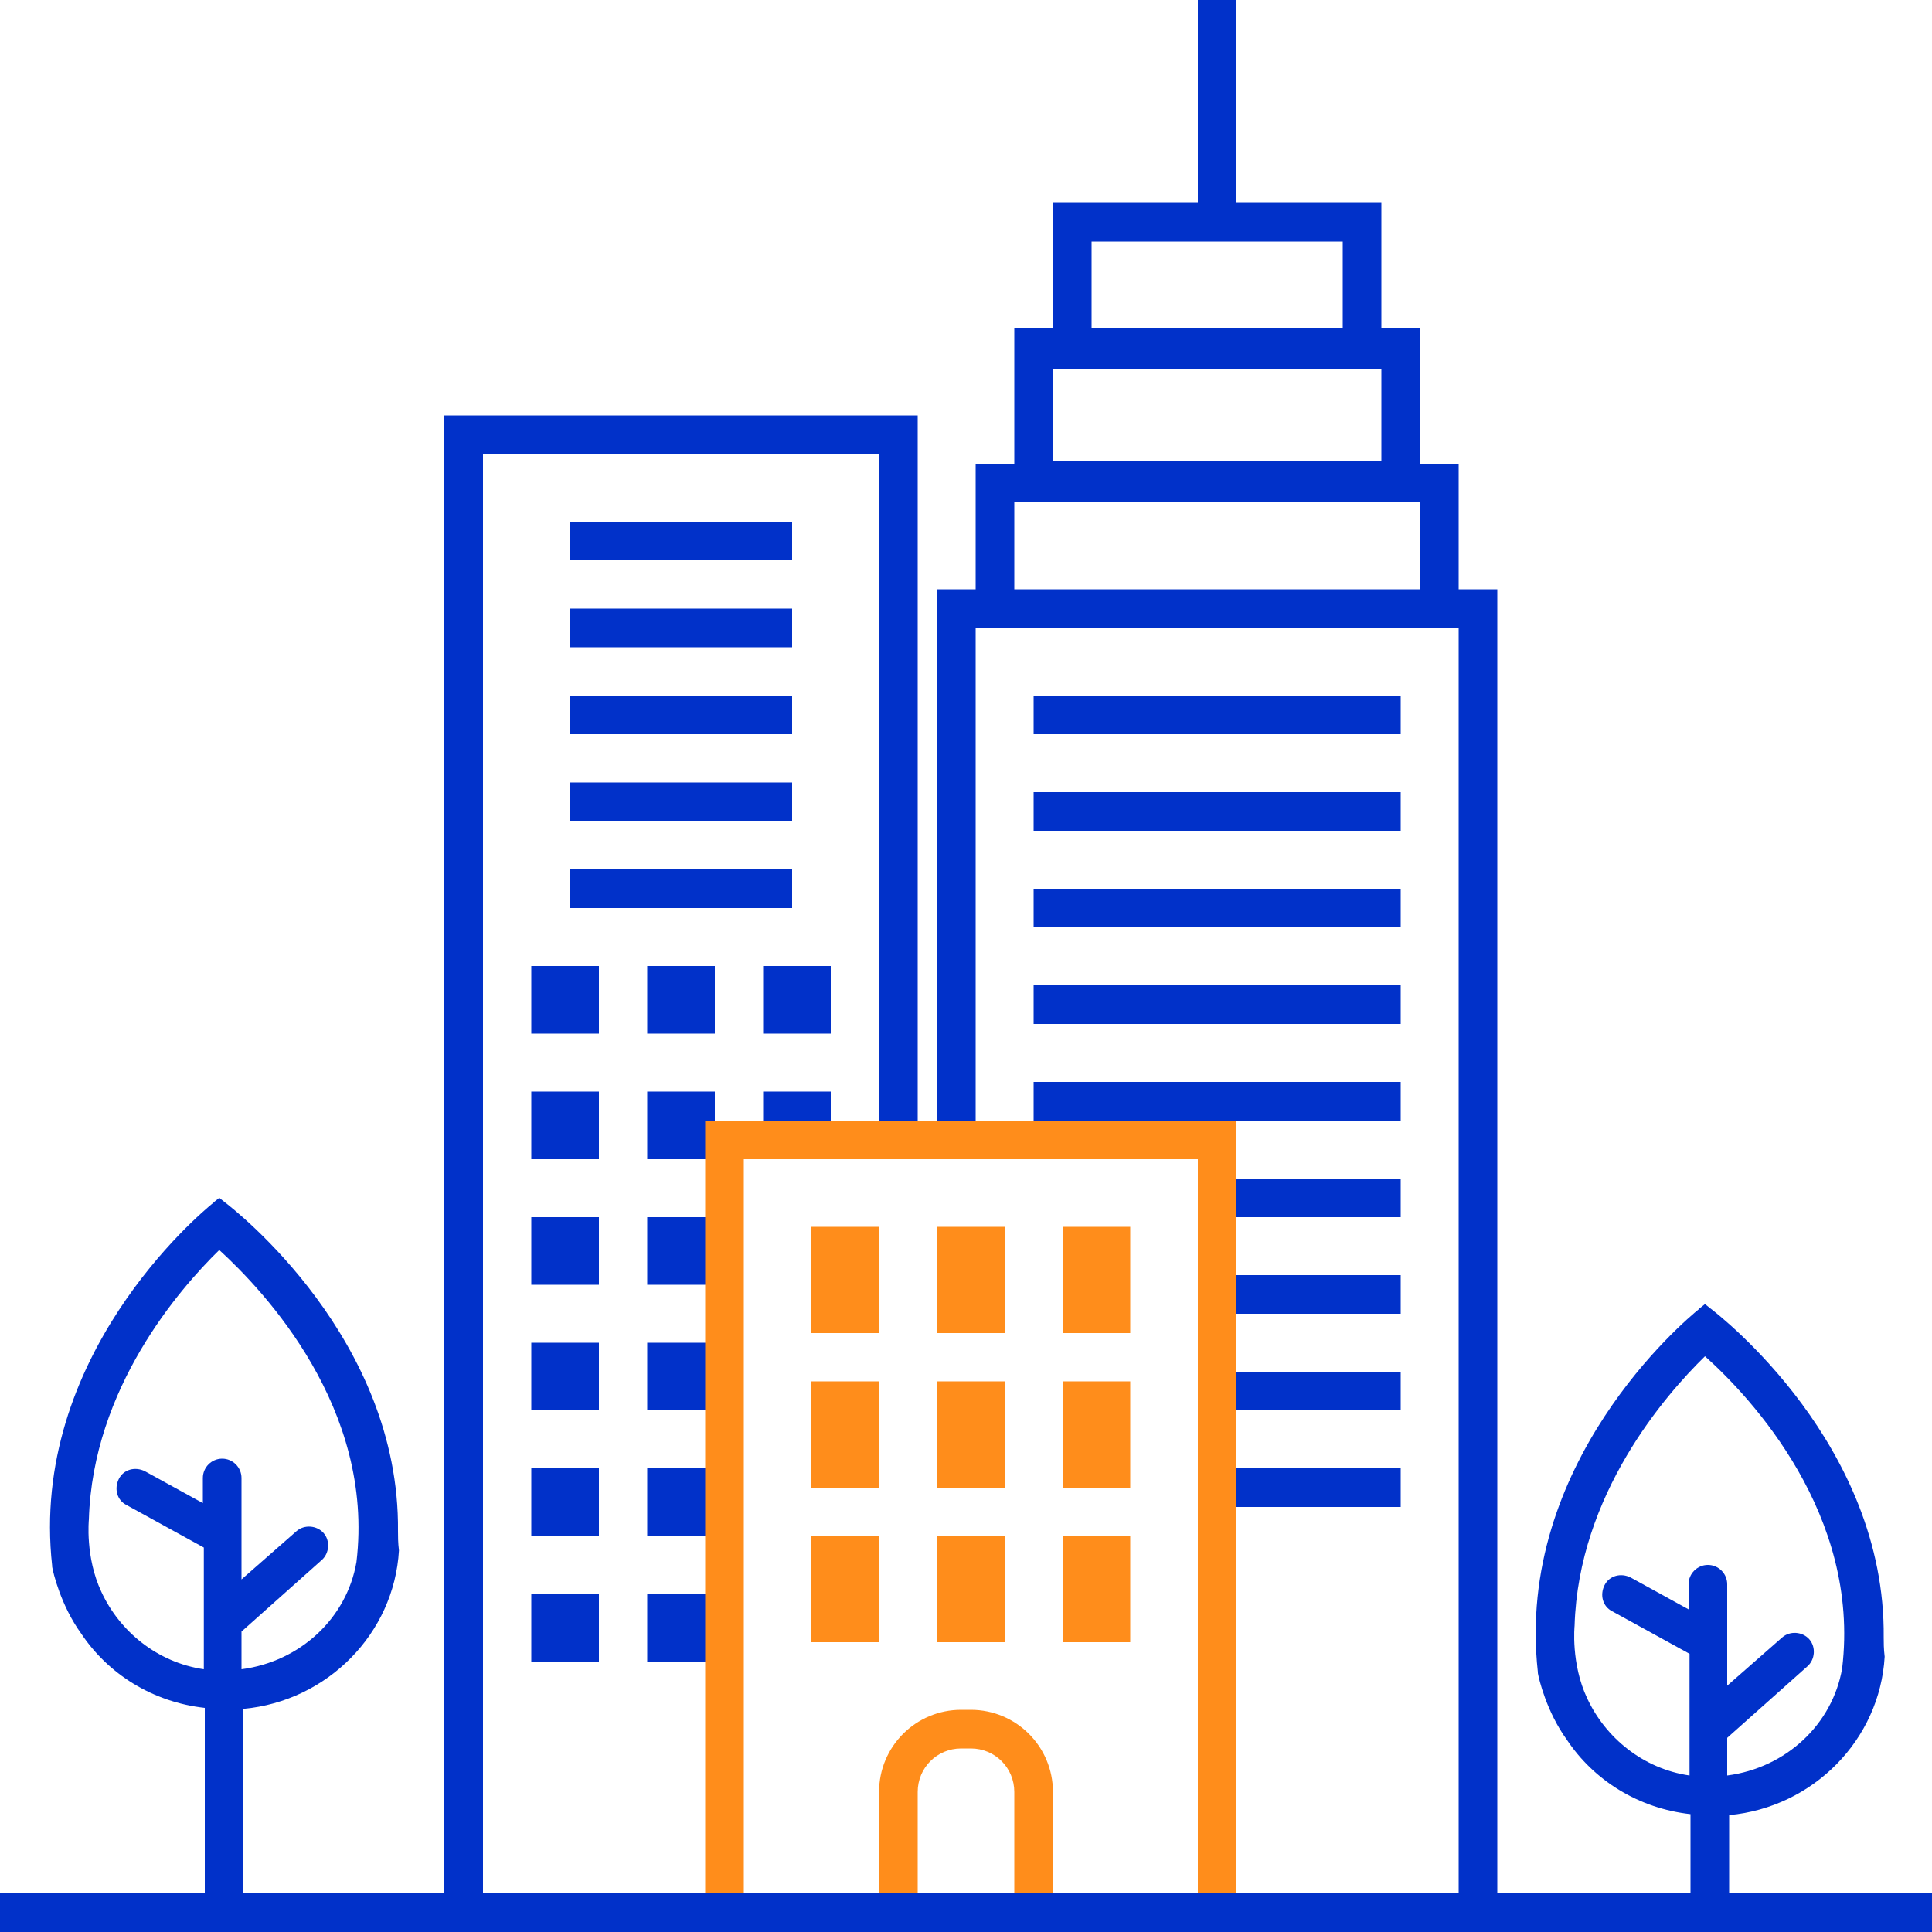 <?xml version="1.0" encoding="utf-8"?>
<!-- Generator: Adobe Illustrator 19.2.1, SVG Export Plug-In . SVG Version: 6.00 Build 0)  -->
<svg version="1.1" id="Layer_1" xmlns="http://www.w3.org/2000/svg" xmlns:xlink="http://www.w3.org/1999/xlink" x="0px" y="0px"
	 viewBox="0 0 200 200" style="enable-background:new 0 0 200 200;" xml:space="preserve">
<style type="text/css">
	.st0{display:none;opacity:0.5;fill:#DFD9DB;enable-background:new    ;}
	.st1{fill:#0131C9;}
	.st2{fill:#FF8D1B;}
</style>
<polygon class="st0" points="200,200 0,200 0,0 131.3,0 200,0 "/>
<g>
	<path class="st1" d="M91,118.2c0.5-0.3,1-0.5,1.8-0.5c1,0,1.8,0.4,2.2,1V43H46v157h4V47h41V118.2z"/>
	<rect x="59" y="54" class="st1" width="23" height="4"/>
	<rect x="59" y="63" class="st1" width="23" height="4"/>
	<rect x="59" y="72" class="st1" width="23" height="4"/>
	<rect x="59" y="81" class="st1" width="23" height="4"/>
	<rect x="59" y="90" class="st1" width="23" height="4"/>
</g>
<path class="st1" d="M41.2,158.5L41.2,158.5c0.2-19.9-16.8-33.2-18-34.1l0,0l0,0l0,0l0,0l-0.5-0.4l-0.5,0.4l0,0c0,0-0.1,0-0.1,0.1
	l0,0l0,0c-1.5,1.2-19.1,16-16.7,37.6l0,0l0,0c0,0,0,0,0,0.1l0,0c0.1,0.6,0.9,4,3,6.9l0,0c2.8,4.2,7.4,7.1,12.8,7.7V197
	c0,1.1,0.9,2,2,2s2-0.9,2-2v-20.1c8.7-0.8,15.6-7.8,16.1-16.4C41.2,159.7,41.2,159,41.2,158.5z M36.9,161.7
	c-1,5.8-5.8,10.3-11.9,11.1v-3.9l8.3-7.4c0.8-0.7,0.9-2,0.2-2.8s-2-0.9-2.8-0.2l-5.7,5V153c0-1.1-0.9-2-2-2s-2,0.9-2,2v2.6l-6-3.3
	c-1-0.5-2.2-0.2-2.7,0.8s-0.2,2.2,0.8,2.7l8,4.4v12.6c-4.8-0.7-8.7-3.9-10.6-8l0,0l0,0l0,0c-1.7-3.6-1.3-7.5-1.3-7.5l0,0
	c0.4-13.6,9.4-23.9,13.5-27.9C27.4,133.7,38.8,145.8,36.9,161.7L36.9,161.7z"/>
<path class="st1" d="M195,169.5L195,169.5c0.2-19.9-16.8-33.2-18-34.1l0,0l0,0l0,0l0,0l-0.5-0.4l-0.5,0.4l0,0c0,0-0.1,0-0.1,0.1l0,0
	l0,0c-1.5,1.2-19.1,16-16.7,37.6l0,0l0,0c0,0,0,0,0,0.1l0,0c0.1,0.6,0.9,4,3,6.9l0,0c2.8,4.2,7.4,7.1,12.8,7.7V199h4v-11.1
	c8.7-0.8,15.6-7.8,16.1-16.4C195,170.7,195,170,195,169.5z M190.7,172.7c-1,5.8-5.8,10.3-11.9,11.1v-3.9l8.3-7.4
	c0.8-0.7,0.9-2,0.2-2.8s-2-0.9-2.8-0.2l-5.7,5V164c0-1.1-0.9-2-2-2s-2,0.9-2,2v2.6l-6-3.3c-1-0.5-2.2-0.2-2.7,0.8s-0.2,2.2,0.8,2.7
	l8,4.4v12.6c-4.8-0.7-8.7-3.9-10.6-8l0,0l0,0l0,0c-1.7-3.6-1.3-7.5-1.3-7.5l0,0c0.4-13.6,9.4-23.9,13.5-27.9
	C181.3,144.7,192.6,156.8,190.7,172.7L190.7,172.7z"/>
<g>
	<g>
		<rect x="55" y="100" class="st1" width="7" height="7"/>
		<rect x="67" y="100" class="st1" width="7" height="7"/>
		<rect x="79" y="100" class="st1" width="7" height="7"/>
	</g>
	<g>
		<rect x="55" y="113" class="st1" width="7" height="7"/>
		<rect x="67" y="113" class="st1" width="7" height="7"/>
		<rect x="79" y="113" class="st1" width="7" height="7"/>
	</g>
	<g>
		<rect x="55" y="126" class="st1" width="7" height="7"/>
		<rect x="67" y="126" class="st1" width="7" height="7"/>
	</g>
	<g>
		<rect x="55" y="139" class="st1" width="7" height="7"/>
		<rect x="67" y="139" class="st1" width="7" height="7"/>
	</g>
	<g>
		<rect x="55" y="152" class="st1" width="7" height="7"/>
		<rect x="67" y="152" class="st1" width="7" height="7"/>
	</g>
	<g>
		<rect x="55" y="165" class="st1" width="7" height="7"/>
		<rect x="67" y="165" class="st1" width="7" height="7"/>
	</g>
</g>
<g>
	<path class="st1" d="M151,61V48h-4V34h-4V21h-15V0h-4v21h-15v13h-4v14h-4v13h-4v57.3c1.3-0.1,2.7-0.1,4-0.1V65h50v132h4V61H151z
		 M113,25h26v9h-26V25z M109,38.2h34v9.5h-34V38.2z M147,61h-42v-9h42V61z"/>
	<rect x="107" y="72" class="st1" width="38" height="4"/>
	<rect x="107" y="82" class="st1" width="38" height="4"/>
	<rect x="107" y="92" class="st1" width="38" height="4"/>
	<rect x="107" y="102" class="st1" width="38" height="4"/>
	<rect x="107" y="112" class="st1" width="38" height="4"/>
	<rect x="126" y="122" class="st1" width="19" height="4"/>
	<rect x="126" y="132" class="st1" width="19" height="4"/>
	<rect x="126" y="142" class="st1" width="19" height="4"/>
	<rect x="126" y="152" class="st1" width="19" height="4"/>
</g>
<g>
	<path class="st2" d="M73,116v84h55v-84H73z M105,196H95v-10.5c0-2.5,2-4.5,4.5-4.5h1c2.5,0,4.5,2,4.5,4.5V196z M124,196h-15v-10.5
		c0-4.7-3.8-8.5-8.5-8.5h-1c-4.7,0-8.5,3.8-8.5,8.5V196H77v-76h47V196z"/>
	<rect x="84" y="127" class="st2" width="7" height="11"/>
	<rect x="97" y="127" class="st2" width="7" height="11"/>
	<rect x="110" y="127" class="st2" width="7" height="11"/>
	<rect x="84" y="143" class="st2" width="7" height="11"/>
	<rect x="97" y="143" class="st2" width="7" height="11"/>
	<rect x="110" y="143" class="st2" width="7" height="11"/>
	<rect x="84" y="159" class="st2" width="7" height="11"/>
	<rect x="97" y="159" class="st2" width="7" height="11"/>
	<rect x="110" y="159" class="st2" width="7" height="11"/>
</g>
<rect y="196" class="st1" width="200" height="4"/>
</svg>
